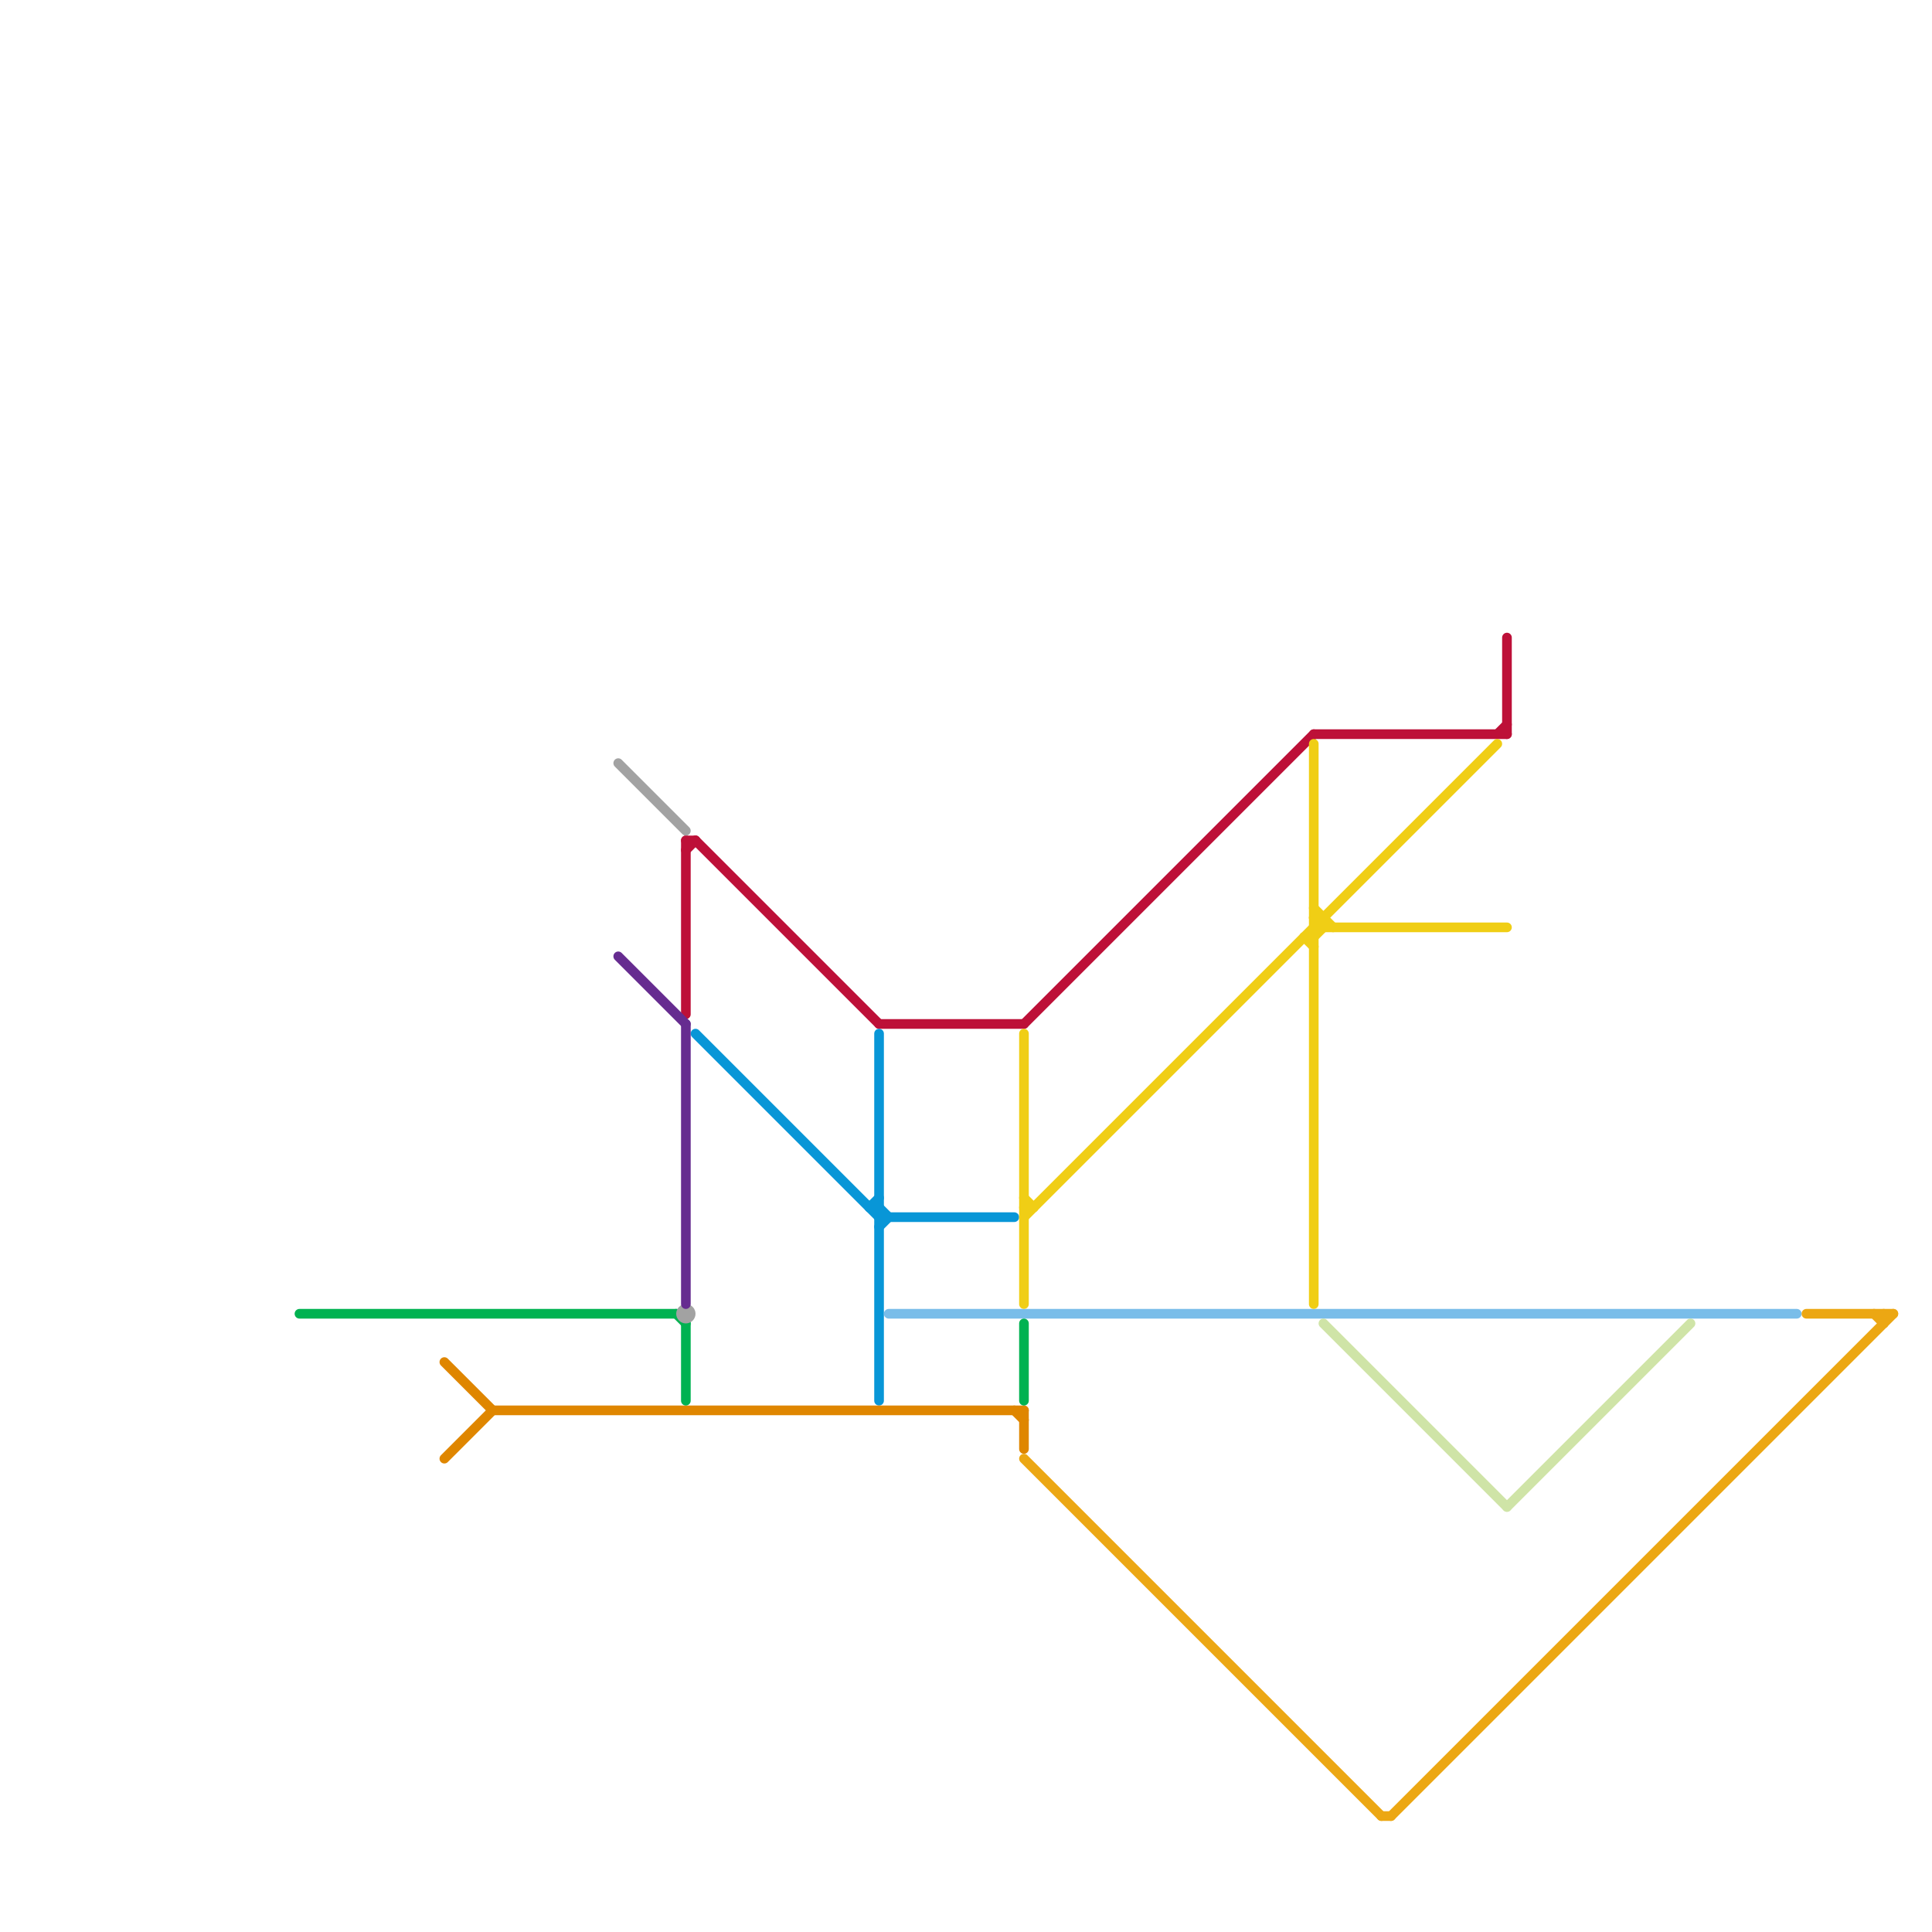 
<svg version="1.1" xmlns="http://www.w3.org/2000/svg" viewBox="0 0 200 200">
<style>text { font: 1px Helvetica; font-weight: 600; white-space: pre; dominant-baseline: central; } line { stroke-width: 1; fill: none; stroke-linecap: round; stroke-linejoin: round; } .c0 { stroke: #bd1038 } .c1 { stroke: #0896d7 } .c2 { stroke: #79bde9 } .c3 { stroke: #df8600 } .c4 { stroke: #f0ce15 } .c5 { stroke: #00b251 } .c6 { stroke: #eca713 } .c7 { stroke: #cfe4a7 } .c8 { stroke: #a2a2a2 } .c9 { stroke: #662c90 } .w1 { stroke-width: 1; }</style><defs><g id="wm-xf"><circle r="1.2" fill="#000"/><circle r="0.9" fill="#fff"/><circle r="0.6" fill="#000"/><circle r="0.3" fill="#fff"/></g><g id="wm"><circle r="0.6" fill="#000"/><circle r="0.3" fill="#fff"/></g></defs><line class="c0 " x1="71" y1="87" x2="72" y2="87"/><line class="c0 " x1="71" y1="88" x2="72" y2="87"/><line class="c0 " x1="156" y1="66" x2="156" y2="76"/><line class="c0 " x1="155" y1="76" x2="156" y2="75"/><line class="c0 " x1="136" y1="76" x2="156" y2="76"/><line class="c0 " x1="91" y1="106" x2="106" y2="106"/><line class="c0 " x1="71" y1="87" x2="71" y2="105"/><line class="c0 " x1="106" y1="106" x2="136" y2="76"/><line class="c0 " x1="72" y1="87" x2="91" y2="106"/><line class="c1 " x1="91" y1="107" x2="91" y2="145"/><line class="c1 " x1="91" y1="126" x2="105" y2="126"/><line class="c1 " x1="91" y1="127" x2="92" y2="126"/><line class="c1 " x1="90" y1="125" x2="91" y2="125"/><line class="c1 " x1="72" y1="107" x2="91" y2="126"/><line class="c1 " x1="91" y1="125" x2="92" y2="126"/><line class="c1 " x1="90" y1="125" x2="91" y2="124"/><line class="c2 " x1="92" y1="136" x2="186" y2="136"/><line class="c3 " x1="51" y1="146" x2="106" y2="146"/><line class="c3 " x1="106" y1="146" x2="106" y2="150"/><line class="c3 " x1="105" y1="146" x2="106" y2="147"/><line class="c3 " x1="46" y1="141" x2="51" y2="146"/><line class="c3 " x1="46" y1="151" x2="51" y2="146"/><line class="c4 " x1="136" y1="97" x2="137" y2="96"/><line class="c4 " x1="137" y1="95" x2="137" y2="96"/><line class="c4 " x1="135" y1="97" x2="136" y2="98"/><line class="c4 " x1="106" y1="124" x2="107" y2="125"/><line class="c4 " x1="136" y1="77" x2="136" y2="135"/><line class="c4 " x1="135" y1="97" x2="136" y2="97"/><line class="c4 " x1="106" y1="126" x2="155" y2="77"/><line class="c4 " x1="136" y1="95" x2="137" y2="96"/><line class="c4 " x1="106" y1="107" x2="106" y2="135"/><line class="c4 " x1="136" y1="96" x2="156" y2="96"/><line class="c4 " x1="106" y1="125" x2="107" y2="125"/><line class="c4 " x1="136" y1="94" x2="138" y2="96"/><line class="c4 " x1="136" y1="95" x2="137" y2="95"/><line class="c5 " x1="71" y1="137" x2="71" y2="145"/><line class="c5 " x1="106" y1="137" x2="106" y2="145"/><line class="c5 " x1="70" y1="136" x2="71" y2="137"/><line class="c5 " x1="31" y1="136" x2="70" y2="136"/><line class="c6 " x1="143" y1="188" x2="144" y2="188"/><line class="c6 " x1="144" y1="188" x2="196" y2="136"/><line class="c6 " x1="106" y1="151" x2="143" y2="188"/><line class="c6 " x1="195" y1="136" x2="195" y2="137"/><line class="c6 " x1="194" y1="136" x2="195" y2="137"/><line class="c6 " x1="187" y1="136" x2="196" y2="136"/><line class="c7 " x1="137" y1="137" x2="156" y2="156"/><line class="c7 " x1="156" y1="156" x2="175" y2="137"/><line class="c8 " x1="64" y1="79" x2="71" y2="86"/><circle cx="71" cy="136" r="1" fill="#a2a2a2" /><line class="c9 " x1="71" y1="106" x2="71" y2="135"/><line class="c9 " x1="64" y1="99" x2="71" y2="106"/>
</svg>

